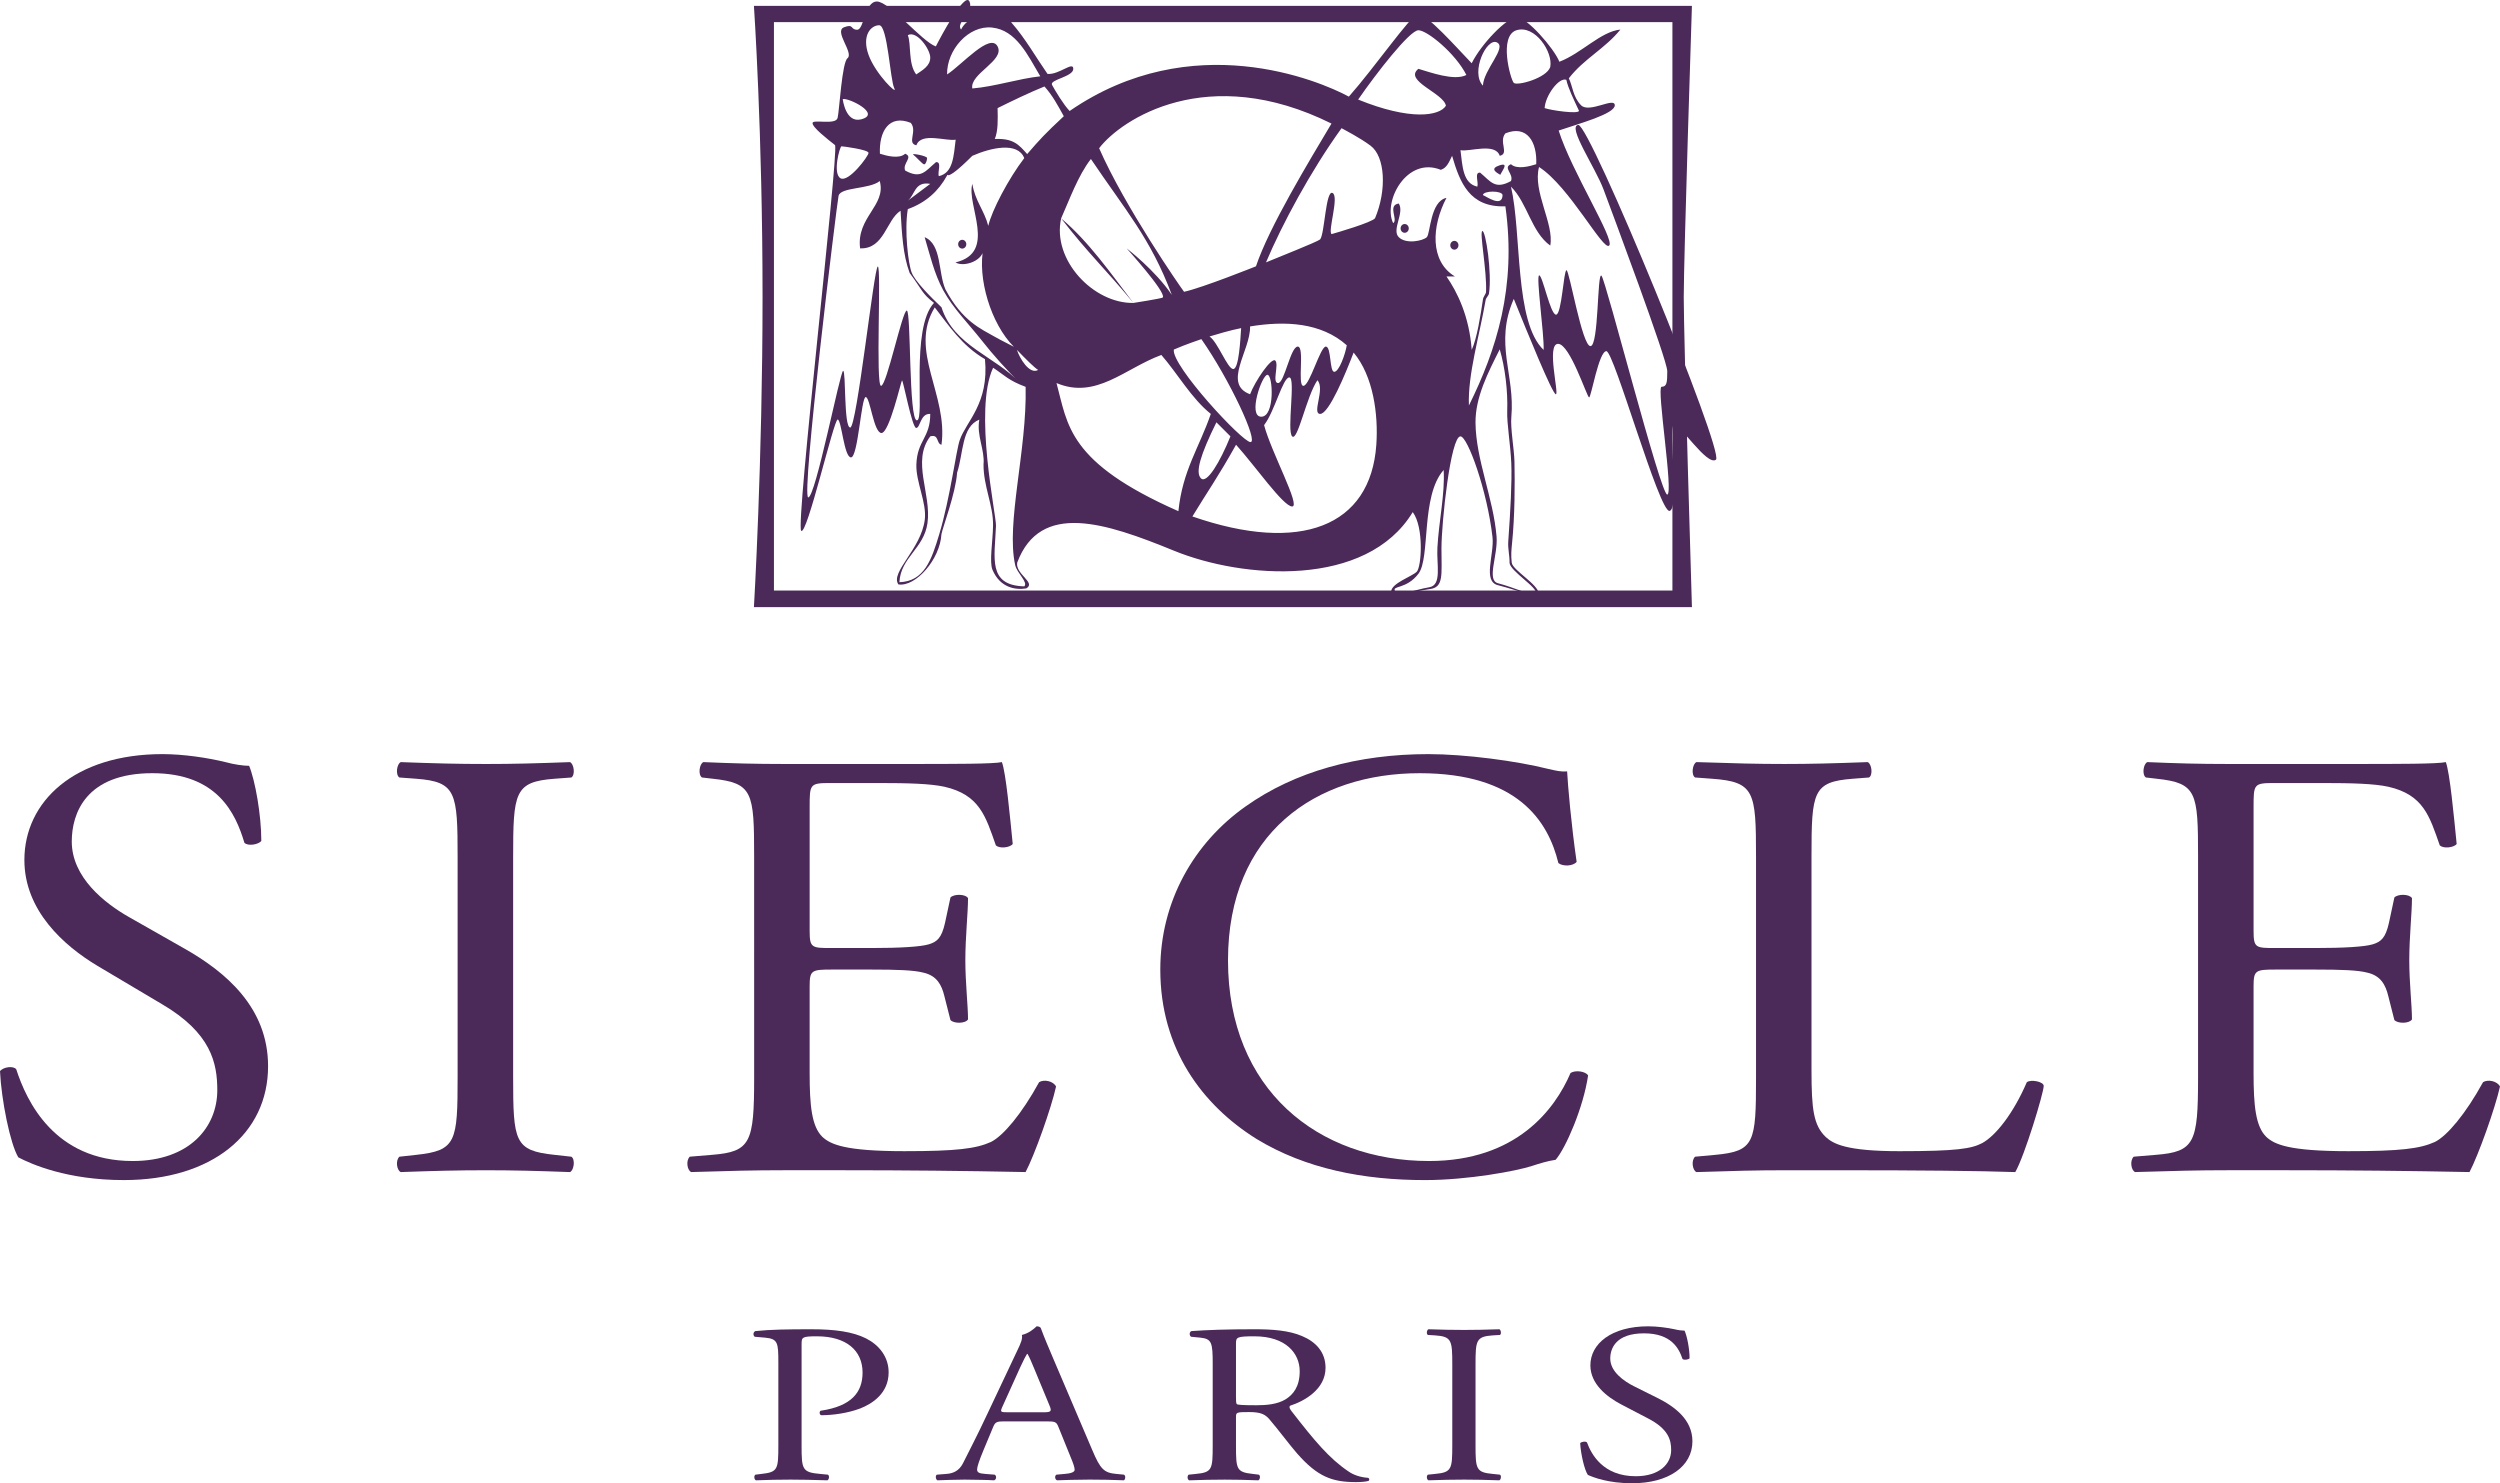 <?xml version="1.0" encoding="iso-8859-1"?>
<!-- Generator: Adobe Illustrator 19.0.0, SVG Export Plug-In . SVG Version: 6.00 Build 0)  -->
<svg version="1.1" id="Calque_1" xmlns="http://www.w3.org/2000/svg" xmlns:xlink="http://www.w3.org/1999/xlink" x="0px" y="0px"
	 viewBox="0 0 397.737 235.978" style="enable-background:new 0 0 397.737 235.978;" xml:space="preserve">
<g id="BLOC_MARQUE">
	<g id="SIECLE_1_">
		<path style="fill:#4B2A59;" d="M19.708,187.744c-9.047,0-14.751-2.545-16.799-3.62c-1.292-2.152-2.691-9.107-2.909-13.709
			c0.54-0.689,2.157-0.883,2.587-0.292c1.615,4.995,6.03,14.588,18.523,14.588c9.048,0,13.46-5.39,13.46-11.266
			c0-4.304-0.966-9.106-8.829-13.706l-10.233-6.076c-5.384-3.227-11.629-8.811-11.629-16.844c0-9.301,7.967-16.844,21.971-16.844
			c3.339,0,7.213,0.586,10.016,1.271c1.397,0.391,2.906,0.59,3.769,0.59c0.968,2.35,1.938,7.834,1.938,11.947
			c-0.43,0.588-2.154,0.879-2.692,0.296c-1.402-4.7-4.311-11.068-14.646-11.068c-10.555,0-12.817,6.368-12.817,10.869
			c0,5.681,5.168,9.793,9.156,12.05l8.616,4.897c6.782,3.815,13.459,9.499,13.459,18.801
			C42.65,180.402,33.709,187.744,19.708,187.744z"/>
		<path style="fill:#4B2A59;" d="M72.805,136.431c0-10.386-0.216-12.051-6.571-12.535l-2.69-0.2
			c-0.647-0.392-0.431-2.149,0.214-2.448c5.387,0.202,9.048,0.299,13.571,0.299c4.308,0,7.97-0.097,13.357-0.299
			c0.644,0.299,0.857,2.057,0.211,2.448l-2.69,0.2c-6.356,0.484-6.571,2.149-6.571,12.535v34.865
			c0,10.379,0.215,11.752,6.571,12.433l2.69,0.296c0.646,0.391,0.432,2.156-0.211,2.447c-5.387-0.195-9.05-0.291-13.357-0.291
			c-4.523,0-8.184,0.096-13.571,0.291c-0.645-0.291-0.861-1.859-0.214-2.447l2.69-0.296c6.355-0.681,6.571-2.054,6.571-12.433
			V136.431z"/>
		<path style="fill:#4B2A59;" d="M119.979,136.237c0-10.192-0.219-11.658-6.574-12.342l-1.722-0.2
			c-0.646-0.392-0.432-2.149,0.217-2.448c4.629,0.202,8.289,0.299,12.707,0.299h20.247c6.893,0,13.251,0,14.541-0.299
			c0.644,1.662,1.29,8.715,1.724,13.025c-0.434,0.594-2.153,0.787-2.691,0.202c-1.617-4.608-2.586-8.036-8.186-9.308
			c-2.26-0.488-5.706-0.588-10.447-0.588h-7.755c-3.23,0-3.23,0.196-3.23,3.918v19.59c0,2.741,0.322,2.741,3.553,2.741h6.249
			c4.52,0,7.86-0.194,9.153-0.589c1.292-0.392,2.045-0.981,2.586-3.426l0.86-4.021c0.536-0.584,2.369-0.584,2.797,0.098
			c0,2.35-0.428,6.176-0.428,9.895c0,3.524,0.428,7.244,0.428,9.399c-0.428,0.689-2.261,0.689-2.797,0.1l-0.97-3.824
			c-0.431-1.76-1.184-3.229-3.338-3.717c-1.511-0.393-4.094-0.49-8.292-0.49h-6.249c-3.231,0-3.553,0.098-3.553,2.648v13.804
			c0,5.188,0.322,8.52,2.046,10.186c1.294,1.174,3.553,2.257,13.03,2.257c8.295,0,11.419-0.396,13.786-1.474
			c1.938-0.979,4.848-4.404,7.646-9.502c0.758-0.486,2.264-0.193,2.696,0.693c-0.754,3.428-3.445,10.967-4.847,13.605
			c-9.696-0.195-19.281-0.291-28.864-0.291h-9.694c-4.628,0-8.292,0.096-14.646,0.291c-0.65-0.291-0.862-1.859-0.217-2.447
			l3.557-0.296c6.136-0.487,6.678-1.956,6.678-12.241V136.237z"/>
		<path style="fill:#4B2A59;" d="M198.166,128.3c7.864-5.582,17.876-8.324,29.08-8.324c5.814,0,14.008,1.08,19.06,2.353
			c1.296,0.291,2.048,0.487,3.014,0.39c0.118,2.252,0.649,8.422,1.515,14.398c-0.54,0.68-2.158,0.777-2.904,0.195
			c-1.624-6.662-6.469-14.3-22.084-14.3c-16.479,0-30.479,9.506-30.479,29.773c0,20.563,14.32,31.926,31.995,31.926
			c13.893,0,20.029-8.226,22.501-14.006c0.757-0.488,2.368-0.29,2.795,0.392c-0.747,5.092-3.548,11.556-5.167,13.419
			c-1.285,0.195-2.578,0.589-3.766,0.981c-2.371,0.779-10.123,2.247-17.023,2.247c-9.688,0-18.951-1.759-26.814-6.556
			c-8.614-5.389-15.291-14.302-15.291-26.936C184.597,143.384,189.981,134.08,198.166,128.3z"/>
		<path style="fill:#4B2A59;" d="M279.374,136.237c0-10.289-0.223-11.857-7.006-12.342l-2.688-0.2
			c-0.648-0.392-0.428-2.149,0.213-2.448c6.039,0.202,9.689,0.299,13.998,0.299c4.208,0,7.865-0.097,13.25-0.299
			c0.645,0.299,0.861,2.057,0.216,2.448l-2.584,0.2c-6.354,0.484-6.573,2.053-6.573,12.342v34.078c0,6.17,0.32,8.711,2.266,10.576
			c1.183,1.08,3.231,2.257,11.738,2.257c9.153,0,11.422-0.396,13.142-1.28c2.152-1.172,4.954-4.692,7.109-9.695
			c0.641-0.486,2.688-0.095,2.688,0.592c0,1.075-3.014,11.068-4.522,13.707c-5.489-0.195-15.725-0.291-26.82-0.291h-9.91
			c-4.518,0-7.959,0.096-13.998,0.291c-0.641-0.291-0.861-1.859-0.213-2.447l3.233-0.296c6.238-0.58,6.461-1.956,6.461-12.241
			V136.237z"/>
		<path style="fill:#4B2A59;" d="M349.701,136.237c0-10.192-0.212-11.658-6.577-12.342l-1.718-0.2
			c-0.644-0.392-0.435-2.149,0.222-2.448c4.625,0.202,8.289,0.299,12.703,0.299h20.248c6.891,0,13.24,0,14.539-0.299
			c0.641,1.662,1.293,8.715,1.725,13.025c-0.432,0.594-2.159,0.787-2.696,0.202c-1.616-4.608-2.581-8.036-8.185-9.308
			c-2.255-0.488-5.703-0.588-10.444-0.588h-7.765c-3.221,0-3.221,0.196-3.221,3.918v19.59c0,2.741,0.318,2.741,3.553,2.741h6.252
			c4.516,0,7.855-0.194,9.15-0.589c1.289-0.392,2.047-0.981,2.584-3.426l0.861-4.021c0.537-0.584,2.371-0.584,2.801,0.098
			c0,2.35-0.43,6.176-0.43,9.895c0,3.524,0.43,7.244,0.43,9.399c-0.43,0.689-2.264,0.689-2.801,0.1l-0.971-3.824
			c-0.428-1.76-1.186-3.229-3.336-3.717c-1.509-0.393-4.092-0.49-8.289-0.49h-6.252c-3.234,0-3.553,0.098-3.553,2.648v13.804
			c0,5.188,0.318,8.52,2.044,10.186c1.29,1.174,3.554,2.257,13.03,2.257c8.293,0,11.418-0.396,13.785-1.474
			c1.939-0.979,4.848-4.404,7.649-9.502c0.759-0.486,2.26-0.193,2.696,0.693c-0.76,3.428-3.449,10.967-4.849,13.605
			c-9.691-0.195-19.282-0.291-28.864-0.291h-9.693c-4.63,0-8.297,0.096-14.648,0.291c-0.65-0.291-0.859-1.859-0.213-2.447
			l3.552-0.296c6.14-0.487,6.68-1.956,6.68-12.241V136.237z"/>
	</g>
	<g id="PARIS">
		<path style="fill:#4B2A59;" d="M127.528,229.993c0,3.783,0.092,4.256,2.976,4.502l1.219,0.117c0.272,0.178,0.18,0.787-0.089,0.9
			c-2.572-0.076-4.063-0.113-5.865-0.113c-1.897,0-3.519,0.037-5.508,0.113c-0.268-0.113-0.359-0.688-0.086-0.9l0.948-0.117
			c2.617-0.284,2.707-0.719,2.707-4.502v-13.317c0-3.069-0.09-3.677-2.121-3.864l-1.626-0.137c-0.314-0.223-0.27-0.764,0.092-0.906
			c2.39-0.254,5.188-0.291,8.932-0.291c3.745,0,6.544,0.396,8.659,1.447c2.075,1.046,3.61,2.922,3.61,5.408
			c0,3.32-2.574,4.98-4.51,5.742c-1.985,0.756-4.376,1.08-6.225,1.08c-0.314-0.107-0.314-0.65-0.048-0.721
			c4.874-0.719,6.636-2.922,6.636-6.066c0-3.499-2.575-5.768-7.264-5.768c-2.393,0-2.436,0.146-2.436,1.297V229.993z"/>
		<path style="fill:#4B2A59;" d="M168.395,227.028c-0.314-0.789-0.496-0.896-1.847-0.896h-6.814c-1.124,0-1.398,0.107-1.712,0.859
			l-1.58,3.787c-0.674,1.625-0.99,2.602-0.99,2.998c0,0.435,0.226,0.65,1.306,0.719l1.49,0.117c0.316,0.178,0.316,0.752-0.093,0.9
			c-1.169-0.076-2.57-0.076-4.69-0.113c-1.486,0-3.111,0.075-4.327,0.113c-0.273-0.148-0.362-0.723-0.093-0.9l1.489-0.117
			c1.082-0.068,2.076-0.469,2.708-1.766c0.813-1.661,2.075-4,3.964-8.043l4.602-9.74c0.635-1.301,0.902-1.986,0.77-2.563
			c1.084-0.256,1.851-0.906,2.347-1.375c0.27,0,0.584,0.072,0.676,0.324c0.587,1.592,1.309,3.248,1.98,4.84l6.185,14.503
			c1.308,3.101,1.893,3.644,3.831,3.819l1.219,0.117c0.315,0.178,0.226,0.752,0,0.9c-1.852-0.076-3.428-0.113-5.458-0.113
			c-2.167,0-3.879,0.075-5.188,0.113c-0.359-0.148-0.404-0.723-0.089-0.9l1.307-0.117c0.949-0.068,1.584-0.284,1.584-0.648
			c0-0.391-0.229-1.043-0.588-1.904L168.395,227.028z M159.466,223.823c-0.363,0.828-0.317,0.863,0.947,0.863h5.546
			c1.31,0,1.401-0.146,0.994-1.119l-2.437-5.883c-0.361-0.865-0.765-1.838-1.039-2.277h-0.087c-0.136,0.186-0.587,1.048-1.085,2.137
			L159.466,223.823z"/>
		<path style="fill:#4B2A59;" d="M192.936,217.038c0-3.432-0.135-4.039-1.986-4.227l-1.444-0.137
			c-0.316-0.183-0.316-0.764,0.048-0.906c2.525-0.183,5.635-0.291,10.054-0.291c2.803,0,5.461,0.186,7.537,1.082
			c2.167,0.902,3.742,2.528,3.742,5.051c0,3.436-3.382,5.303-5.635,6.031c-0.23,0.215,0,0.573,0.223,0.863
			c3.608,4.655,5.998,7.539,9.07,9.598c0.764,0.544,1.895,0.938,3.111,1.01c0.218,0.072,0.271,0.362,0.043,0.501
			c-0.404,0.112-1.123,0.183-1.988,0.183c-3.833,0-6.13-0.901-9.336-4.543c-1.172-1.336-3.021-3.826-4.417-5.451
			c-0.679-0.796-1.398-1.15-3.202-1.15c-2.032,0-2.117,0.035-2.117,0.795v4.547c0,3.783,0.085,4.218,2.703,4.502l0.945,0.117
			c0.273,0.178,0.18,0.787-0.092,0.9c-2.034-0.076-3.557-0.113-5.363-0.113c-1.897,0-3.522,0.037-5.643,0.113
			c-0.269-0.113-0.358-0.652-0.088-0.9l1.129-0.117c2.613-0.246,2.704-0.719,2.704-4.502V217.038z M196.639,222.193
			c0,0.652,0,1.047,0.132,1.196c0.13,0.106,0.813,0.179,3.112,0.179c1.619,0,3.339-0.148,4.642-0.941
			c1.221-0.757,2.251-2.02,2.251-4.471c0-2.852-2.206-5.555-7.209-5.555c-2.797,0-2.929,0.146-2.929,1.152V222.193z"/>
		<path style="fill:#4B2A59;" d="M231.051,217.072c0-3.823-0.092-4.439-2.75-4.62l-1.133-0.068c-0.269-0.148-0.18-0.798,0.092-0.906
			c2.256,0.072,3.791,0.108,5.68,0.108c1.809,0,3.345-0.036,5.598-0.108c0.266,0.108,0.355,0.758,0.096,0.906l-1.133,0.068
			c-2.658,0.182-2.752,0.797-2.752,4.62v12.845c0,3.826,0.094,4.332,2.752,4.578l1.133,0.117c0.26,0.141,0.17,0.787-0.096,0.9
			c-2.253-0.076-3.789-0.113-5.598-0.113c-1.889,0-3.424,0.037-5.68,0.113c-0.271-0.113-0.36-0.688-0.092-0.9l1.133-0.117
			c2.658-0.246,2.75-0.752,2.75-4.578V217.072z"/>
		<path style="fill:#4B2A59;" d="M259.655,235.978c-3.791,0-6.183-0.938-7.04-1.331c-0.544-0.8-1.128-3.358-1.218-5.05
			c0.229-0.255,0.904-0.325,1.084-0.113c0.678,1.84,2.523,5.377,7.758,5.377c3.791,0,5.634-1.986,5.634-4.152
			c0-1.589-0.401-3.354-3.692-5.051l-4.287-2.238c-2.262-1.189-4.873-3.24-4.873-6.199c0-3.431,3.334-6.211,9.205-6.211
			c1.399,0,3.023,0.218,4.191,0.469c0.59,0.151,1.225,0.221,1.586,0.221c0.398,0.861,0.801,2.883,0.801,4.399
			c-0.175,0.222-0.9,0.323-1.127,0.106c-0.582-1.729-1.804-4.076-6.129-4.076c-4.424,0-5.365,2.348-5.365,4.008
			c0,2.092,2.159,3.607,3.826,4.434l3.616,1.802c2.841,1.409,5.63,3.503,5.63,6.931
			C269.254,233.271,265.514,235.978,259.655,235.978z"/>
	</g>
	<path id="DESSIN" style="fill:#4B2A59;" d="M248.09,9.825c3.575-1.375,6.56-4.795,9.707-5.123
		c-2.455,3.051-5.809,4.646-8.205,7.758c0.619,1.244,0.65,2.988,1.955,4.293c1.305,1.305,5.357-1.377,5.357,0
		c0,1.379-5.716,2.915-8.928,4.018c2.031,6.45,8.975,17.359,8.035,18.299c-0.94,0.939-6.344-9.428-11.158-12.498
		c-1.049,3.879,2.436,9.057,1.785,12.498c-3.029-2.177-3.628-6.787-6.25-9.373c1.729,7.348,0.523,21.568,5.195,25.972
		c0.113-2.442-1.254-11.859-0.705-11.859c0.55,0,1.768,6.251,2.68,6.251c0.912,0,1.202-7.07,1.666-7.07
		c0.463,0,2.471,12.074,3.811,12.074c1.339,0,1.059-11.896,1.753-11.201c0.694,0.694,9.401,34.818,10.457,34.818
		c1.057,0-1.736-17.15-0.899-17.15c0.838,0,0.908-0.678,0.908-2.488c0-1.812-8.715-25.072-10.137-28.898
		c-1.279-3.449-5.849-10.114-4.018-10.267c1.83-0.151,23.325,52.169,21.898,53.253c-1.428,1.084-5.848-5.953-6.725-5.495
		c-0.871,0.46,0.975,13.362-0.655,13.646c-1.631,0.281-8.844-25.416-10.05-25.416c-1.205,0-2.422,7.368-2.747,7.368
		c-0.325,0-3.042-8.53-4.94-8.53c-1.898,0,0.196,8.021-0.351,8.021c-0.546,0-4.597-9.984-6.694-15.174
		c-3.143,7.178,0.23,12.014-0.389,18.783c-0.166,1.813,0.455,5.109,0.496,7.105c0.076,3.46,0.059,8.685-0.377,12.93
		c-0.117,1.143-0.193,1.982-0.054,3.16c0.138,1.179,4.29,3.488,4.29,4.934c0,0.816-3.324-0.561-6.504-1.367
		c-2.445-0.621-0.541-4.922-0.847-7.637c-0.841-7.408-3.958-16.036-5.098-16.036c-1.559,0-3.023,13.648-3.023,17.851
		c0,4.201,0.39,6.165-1.868,6.449c-2.961,0.373-6.133,1.744-6.133,0.408s3.316-2.416,4.066-3.169
		c0.753-0.753,1.18-7.046-0.631-9.491c-7.373,12.14-27.056,10.614-37.985,6.144c-10.93-4.47-21.275-7.888-24.946,1.892
		c-0.305,1.871,3.066,3.18,1.438,4.108c-1.809,0.276-4.159-0.144-5.366-2.951c-0.534-1.243,0.044-4.489,0.086-7.052
		c0.053-3.227-1.537-6.23-1.516-9.729c0.225-2.307-1.132-4.58-0.673-7.124c-2.837,1.146-2.496,5.261-3.537,8.465
		c-0.209,3.205-2.308,8.74-2.486,9.763c-0.22,3.988-4.085,8.418-6.851,7.988c-1.337-1.946,3.605-5.588,4.2-10.293
		c0.34-2.688-1.435-6.01-1.337-8.799c0.132-3.848,2.213-4.191,2.206-8.031c-1.592-0.104-1.571,2.232-2.233,2.232
		s-2.094-7.727-2.261-7.56c-0.166,0.167-2.015,8.364-3.263,8.364c-1.247,0-1.8-5.717-2.51-5.717c-0.71,0-1.22,9.597-2.338,9.597
		s-1.507-6.026-2.126-6.026c-0.619,0-4.898,18.598-5.802,17.693c-0.904-0.904,5.942-59.609,5.398-61.342
		c-1.267-1.009-3.651-2.849-3.587-3.529c0.06-0.625,3.679,0.371,3.983-0.799c0.28-1.083,0.693-9.024,1.614-9.533
		c0.922-0.921-2.206-4.262-0.601-4.889c1.605-0.626,0.977,0.386,2.102,0.386c1.126,0,1.156-4.49,3.142-4.49
		c1.986,0,7.24,6.448,9.373,7.142c0.801-1.578,4.618-8.771,5.355-7.142s-2.254,3.374-1.339,4.464
		c0.702-1.528,2.712-2.297,3.523-2.582c0.812-0.285,3.627,0.144,4.567,1.562c2.147,2.465,3.773,5.353,5.661,8.077
		c1.869,0.153,4.102-2.09,4.102-0.809c0,1.283-3.846,1.704-3.38,2.561c0.466,0.857,1.841,3.167,2.797,4.145
		c19.45-13.404,39.733-4.824,44.422-2.285c4.051-4.578,9.699-12.709,10.912-13.113c1.214-0.406,6.506,5.609,8.629,7.803
		c1.529-3.08,5.619-7.321,7.184-7.321C242.891,2.738,247.211,7.642,248.09,9.825z M139.99,24.455c1.053,0.341,3.084,0.88,4.017,0
		c1.356,0.55-0.484,1.534,0,2.678c2.56,1.417,3.228,0.06,4.91-1.34c0.965-0.074,0.202,1.584,0.446,2.231
		c2.314-0.511,2.359-3.293,2.679-5.801c-1.47,0.289-5.522-1.246-6.249,0.894c-1.569-0.333,0.209-2.229-0.894-3.571
		C141.447,18.15,139.827,20.919,139.99,24.455z M138.179,8.72c1.106,3.079,4.747,6.588,4.095,5.311
		c-0.652-1.279-1.062-10.003-2.391-10.012C138.552,4.011,137.072,5.642,138.179,8.72z M157.818,4.382
		c-3.727-0.379-7.209,3.568-7.141,7.462c2.356-1.515,6.823-6.711,8.033-4.464c1.21,2.246-4.468,4.355-4.019,6.695
		c3.572-0.298,7.326-1.556,10.816-1.934C163.528,8.813,161.694,4.777,157.818,4.382z M145.766,11.844
		c0.969-0.668,2.233-1.339,2.233-2.678c0-1.339-2.16-4.37-3.572-3.572C145.005,6.993,144.445,10.123,145.766,11.844z
		 M137.002,18.986c3.352-0.859-2.125-3.519-2.925-3.21C134.077,15.777,134.512,19.624,137.002,18.986z M166.169,13.757
		c-2.435,0.987-5.171,2.309-7.459,3.443c0.045,1.828,0.088,3.657-0.446,4.91c2.945-0.121,3.808,0.879,5.154,2.402
		c2.064-2.383,2.779-3.176,5.829-6.024C168.232,16.677,167.5,15.255,166.169,13.757z M133.716,28.358
		c1.282,0.732,4.463-3.518,4.463-4.03c0-0.514-4.032-1.05-4.304-1.05C133.603,23.278,132.434,27.626,133.716,28.358z
		 M133.407,31.173c-0.294,1.439-5.981,47.961-4.818,47.961c1.163,0,5.077-20.135,5.549-20.135c0.473,0,0.083,9.018,1.131,9.018
		c1.049,0,3.797-25.624,4.387-25.624c0.59,0-0.384,18.991,0.516,18.991s3.385-11.978,4.093-11.978c0.707,0,0.28,17.47,1.61,17.47
		c1.33,0-1.08-14.592,2.719-18.688c-1.952-1.505-1.878-2.095-3.874-4.762c-1.088-2.957-1.223-6.229-1.445-9.898
		c-2.274,1.443-2.579,6.125-6.435,5.987c-0.639-4.956,4.201-6.803,3.124-10.712C138.324,30.14,133.7,29.734,133.407,31.173z
		 M156.473,39.332c0.206,2.155-3.164,3.241-4.458,2.416c6.701-1.591,1.695-9.13,2.677-12.497c0.429,2.695,1.891,4.203,2.537,6.682
		c0.552-2.441,3.255-7.555,5.725-10.78c-1.035-2.649-5.336-1.646-8.261-0.364c-4.778,4.779-3.824,2.384-4.015,3.123
		c-1.361,2.51-3.402,4.334-6.249,5.357c-0.573,3.398,0.07,8.71,0.614,10.097c0.544,1.387,2.984,3.861,4.743,5.524
		c1.982,6.199,8.577,7.788,12.496,12.052c-2.098-2.055-4.197-4.371-6.157-6.859c-2.067-2.624-4.448-4.971-6.045-7.87
		c-1.447-2.626-2.167-5.791-2.973-8.479c2.733,1.137,2.128,5.607,3.305,8.299c2.72,5.115,5.671,6.291,7.932,7.589
		c0.967,0.556,1.939,1.003,2.953,1.55C157.634,51.507,155.456,44.214,156.473,39.332z M165.161,58.859
		c-0.639-0.405-1.975-1.742-3.37-3.193C162.196,56.959,163.768,59.645,165.161,58.859z M149.785,70.758
		c-0.859-0.18-0.352-1.729-1.785-1.336c-3.018,3.989,0.226,9.143-0.447,13.834c-0.578,4.036-4.27,5.446-4.463,9.372
		c3.953-0.136,5.112-3.539,6.349-7.667c1.754-5.861,2.654-13.208,3.254-14.956c1.022-2.979,4.68-5.794,4.011-12.861
		c-3.697-2.159-5.774-5.396-7.99-8.236C144.504,55.778,150.882,62.79,149.785,70.758z M198.946,70.335
		c1.307,0-3.286-9.896-7.813-16.38c0,0-2.608,0.874-4.382,1.66C186.325,58.124,197.638,70.335,198.946,70.335z M185.008,47.323
		c0.494-0.9-5.767-7.808-5.767-7.808s4.491,3.405,7.19,7.401c-3.359-8.989-7.431-13.531-12.873-21.619
		c-2.063,2.645-3.429,6.539-4.737,9.443c4.278,5.543,7.062,8.072,11.5,13.454C180.322,48.195,184.834,47.497,185.008,47.323z
		 M218.762,34.72c1.89-4.482,1.614-9.813-0.72-11.547c-1.65-1.227-3.933-2.406-4.607-2.777c-4.896,6.77-9.47,15.301-12.021,21.348
		c1.773-0.756,8.148-3.247,8.611-3.659c0.717-0.826,0.887-7.925,1.979-7.382c1.092,0.545-0.811,6.166-0.146,6.539
		C212.789,36.979,218.237,35.393,218.762,34.72z M235.925,13.628c0.112-2.564,3.864-6.063,2.231-6.879
		C236.524,5.936,233.904,11.5,235.925,13.628z M225.659,91.291c-1.938,2.513-4.236,1.814-3.717,2.758
		c0.522,0.943,3.009-0.219,5.459-0.624c2.024-0.336,1.138-3.604,1.281-6.268c0.232-4.279,1.225-8.613,0.995-12.381
		C226.008,78.917,227.598,88.777,225.659,91.291z M191.064,76.099c0.93,0.932,3.02-2.547,4.692-6.677
		c-1.177-1.178-1.177-1.178-2.231-2.233C190.976,72.357,190.134,75.169,191.064,76.099z M200.664,66.296
		c2.195,0,1.865-6.666,0.98-6.666S198.47,66.296,200.664,66.296z M158.456,83.64c-0.2,5.146-1.365,9.48,4.502,9.65
		c0.649-0.648-1.161-2.106-1.446-3.382c-1.492-6.677,1.893-18.306,1.66-28.362c-2.796-1.047-3.374-1.867-5.173-3.041
		C154.859,65.304,158.522,81.943,158.456,83.64z M184.765,56.472c-5.837,2.159-10.4,7.127-16.681,4.469
		c1.803,6.646,1.753,12.611,19.393,20.385c0.657-6.485,3.333-10.156,5.156-15.475C189.568,63.407,187.328,59.411,184.765,56.472z
		 M210.038,65.851c-1.39,0,0.833-4.006-0.446-5.356c-1.744,2.568-3.141,9.804-4.018,8.927c-0.877-0.878,0.592-9.374-0.447-9.374
		s-2.328,5.408-4.016,7.587c1.151,4.356,5.873,12.944,4.463,12.944c-1.408,0-5.955-6.542-8.925-9.821
		c-2.845,5.093-4.584,7.521-6.944,11.408c17.188,5.962,28.359,1.622,29.261-11.408c0.333-4.823-0.476-10.923-3.612-14.665
		C214.078,59.429,211.428,65.851,210.038,65.851z M198.879,51.936c0.121,3.768-4.446,9.149,0,10.788
		c0.779-2.055,3.41-5.961,4.018-5.354c0.607,0.606-0.564,3.571,0.447,3.571c1.01,0,1.97-5.802,3.123-5.802
		c1.154,0-0.112,6.247,0.893,6.247c1.01,0,2.682-6.247,3.572-6.247c0.889,0,0.572,4.015,1.338,4.015
		c0.768,0,1.768-2.813,1.993-4.225C210.194,51.309,204.504,51.009,198.879,51.936z M192.424,53.532
		c1.337,0.892,2.872,5.178,3.78,5.178c0.906,0,1.131-4.696,1.255-6.508C195.845,52.509,193.382,53.238,192.424,53.532z
		 M234.746,67.255c0.053,5.879,2.842,11.979,3.348,18.09c0.249,3.016-1.641,6.955,0.225,7.444c2.647,0.692,5.502,2.099,5.946,1.655
		c0.757-0.758-4.099-3.602-4.099-4.916c0-1.314-0.294-2.222-0.207-3.419c0.343-4.841,0.601-9.46,0.48-12.388
		c-0.12-2.929-0.721-6.34-0.648-8.318c0.112-3.176-0.335-6.904-1.188-9.82C236.703,59.326,234.711,63.239,234.746,67.255z
		 M180.322,48.195c-3.482-4.552-7.127-9.794-11.5-13.454C167.341,41.367,173.979,48.31,180.322,48.195z M229.229,27.019
		c-5.427-2.184-9.25,5.033-7.587,8.48c0.86-0.526-0.97-2.823,0.895-3.122c0.954,1.479-1.175,4.18,0,5.355
		c1.175,1.174,3.89,0.574,4.462,0c0.574-0.574,0.537-5.715,3.126-6.25c-2.358,4.49-2.677,10.062,1.338,12.498
		c-0.446,0-0.894,0-1.338,0c1.705,2.461,3.63,6.314,4.015,11.684c0.813-1.713,1.438-5.615,1.79-8.043
		c0.065-0.446,0.474-0.843,0.49-1.167c0.171-3.296-1.104-9.697-0.575-9.697c0.528,0,1.533,6.63,1.045,9.938
		c-0.049,0.339-0.47,0.679-0.528,1.019c-1.004,5.795-2.856,11.832-2.667,16.8c4.361-8.798,7.604-18.826,5.803-31.69
		c-5.71,0.204-7.232-3.777-8.48-8.033C230.566,25.675,230.243,26.695,229.229,27.019z M239.051,31.035
		c-0.063-0.733-3.064-0.733-3.126,0C236.516,31.278,238.994,33.075,239.051,31.035z M147.999,29.251
		c-2.524-0.441-2.407,1.76-3.572,2.678L147.999,29.251z M239.496,21.218c-1.104,1.341,0.675,3.238-0.893,3.57
		c-0.729-2.14-4.779-0.604-6.249-0.893c0.318,2.507,0.363,5.29,2.679,5.801c0.243-0.648-0.52-2.307,0.445-2.231
		c1.682,1.399,2.35,2.757,4.91,1.339c0.483-1.143-1.357-2.127,0-2.678c0.933,0.88,2.963,0.342,4.018,0
		C244.571,22.589,242.949,19.821,239.496,21.218z M174.866,23.583c4.03,9.213,12.902,22.055,13.513,22.84
		c2.935-0.64,11.44-4.055,11.44-4.055c2.087-6.243,8.456-16.73,12.012-22.709C192.03,9.829,178.314,19.05,174.866,23.583z
		 M249.192,12.696c-1.181-0.434-3.344,2.527-3.449,4.504c1.117,0.374,5.303,0.972,5.473,0.444
		C250.325,15.723,249.496,14.052,249.192,12.696z M240.836,13.183c0.517,0.517,5.222-0.736,5.803-2.534
		c0.453-2.394-2.438-6.718-5.349-5.846C238.379,5.676,240.319,12.664,240.836,13.183z M216.073,15.839
		c8.311,3.381,12.937,2.624,13.964,0.989c-0.33-2.019-6.794-3.973-4.378-5.878c1.852,0.543,5.734,1.971,7.635,0.979
		c-1.75-3.458-6.25-7.116-7.635-7.116C224.275,4.813,218.93,11.704,216.073,15.839z M147.037,26.15
		c0.253-0.021,0.441-0.608,0.46-0.99c0.019-0.382-2.621-0.83-2.208-0.553C145.701,24.884,146.783,26.171,147.037,26.15z
		 M153.086,38.153c-0.359,0-0.649,0.313-0.649,0.699c0,0.385,0.29,0.698,0.649,0.698c0.358,0,0.649-0.313,0.649-0.698
		C153.735,38.467,153.444,38.153,153.086,38.153z M223.478,35.64c-0.359,0-0.649,0.313-0.649,0.698s0.29,0.698,0.649,0.698
		c0.358,0,0.649-0.313,0.649-0.698S223.836,35.64,223.478,35.64z M231.383,38.321c-0.359,0-0.65,0.313-0.65,0.699
		c0,0.385,0.291,0.698,0.65,0.698c0.359,0,0.65-0.313,0.65-0.698C232.034,38.634,231.743,38.321,231.383,38.321z M238.68,27.812
		c0.346-0.703,1.434-2.021-0.129-1.5C236.991,26.831,238.014,27.424,238.68,27.812z"/>
	<path id="CADRE" style="fill-rule:evenodd;clip-rule:evenodd;fill:#4B2A59;" d="M267.874,47.318c0,6.277,1.303,49.275,1.303,49.275
		H119.945c0,0,1.373-23.207,1.373-49.347c0-26.14-1.373-46.313-1.373-46.313h149.231C269.176,0.933,267.874,41.038,267.874,47.318z
		 M266.073,3.525H123.13v90.425h142.942V3.525z"/>
</g>
</svg>
